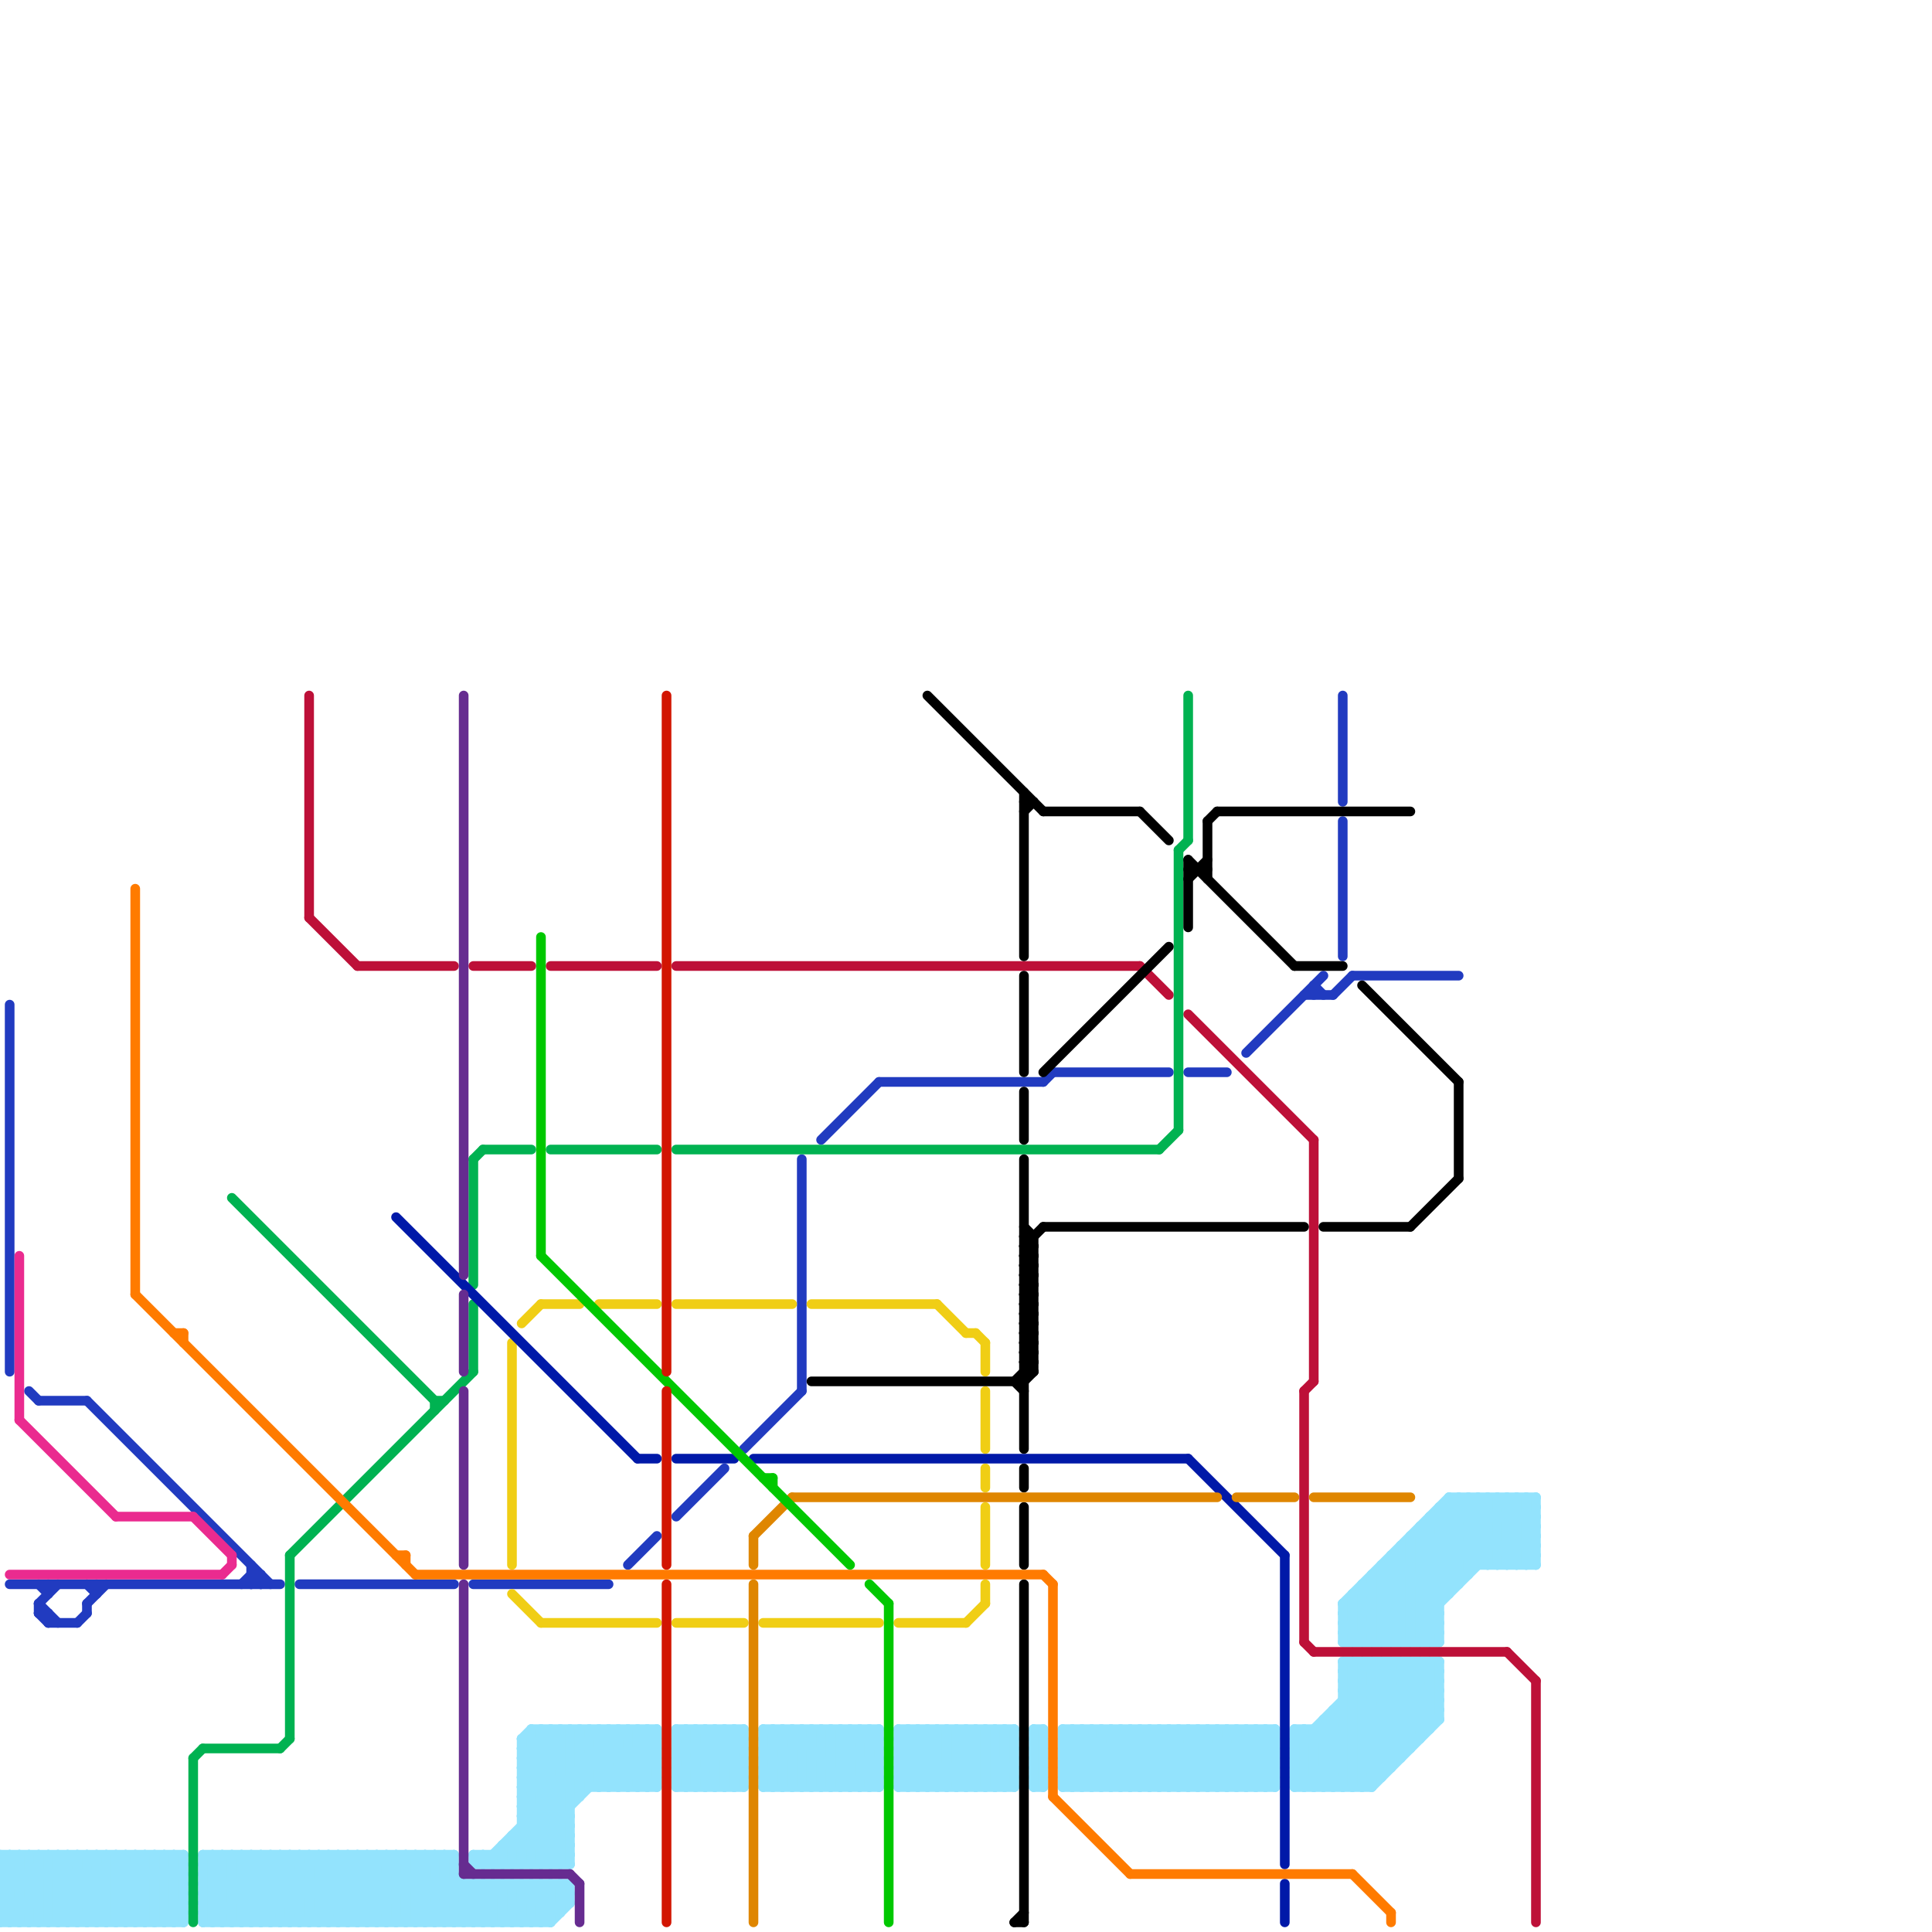 
<svg version="1.1" xmlns="http://www.w3.org/2000/svg" viewBox="0 0 200 200">
<style>line { stroke-width: 1; fill: none; stroke-linecap: round; stroke-linejoin: round; } .c0 { stroke: #93e3fd } .c1 { stroke: #213bc0 } .c2 { stroke: #ea2b8f } .c3 { stroke: #bd1038 } .c4 { stroke: #00b251 } .c5 { stroke: #f0ce15 } .c6 { stroke: #000000 } .c7 { stroke: #0019a8 } .c8 { stroke: #df8600 } .c9 { stroke: #ff7b00 } .c10 { stroke: #662c90 } .c11 { stroke: #00c800 } .c12 { stroke: #d21502 }</style><line class="c0" x1="83" y1="179" x2="89" y2="185"/><line class="c0" x1="79" y1="180" x2="80" y2="179"/><line class="c0" x1="134" y1="185" x2="142" y2="185"/><line class="c0" x1="110" y1="181" x2="112" y2="179"/><line class="c0" x1="76" y1="179" x2="77" y2="180"/><line class="c0" x1="22" y1="192" x2="29" y2="199"/><line class="c0" x1="26" y1="192" x2="26" y2="199"/><line class="c0" x1="9" y1="192" x2="9" y2="199"/><line class="c0" x1="85" y1="179" x2="91" y2="185"/><line class="c0" x1="89" y1="179" x2="91" y2="181"/><line class="c0" x1="120" y1="179" x2="120" y2="185"/><line class="c0" x1="84" y1="179" x2="90" y2="185"/><line class="c0" x1="17" y1="192" x2="17" y2="199"/><line class="c0" x1="7" y1="192" x2="14" y2="199"/><line class="c0" x1="148" y1="170" x2="149" y2="169"/><line class="c0" x1="27" y1="192" x2="27" y2="199"/><line class="c0" x1="153" y1="155" x2="153" y2="162"/><line class="c0" x1="54" y1="180" x2="60" y2="186"/><line class="c0" x1="80" y1="179" x2="86" y2="185"/><line class="c0" x1="51" y1="195" x2="55" y2="199"/><line class="c0" x1="54" y1="185" x2="59" y2="190"/><line class="c0" x1="142" y1="170" x2="157" y2="155"/><line class="c0" x1="54" y1="187" x2="59" y2="192"/><line class="c0" x1="25" y1="192" x2="25" y2="199"/><line class="c0" x1="54" y1="181" x2="68" y2="181"/><line class="c0" x1="107" y1="184" x2="108" y2="184"/><line class="c0" x1="54" y1="183" x2="68" y2="183"/><line class="c0" x1="144" y1="170" x2="159" y2="155"/><line class="c0" x1="139" y1="173" x2="149" y2="173"/><line class="c0" x1="140" y1="185" x2="149" y2="176"/><line class="c0" x1="110" y1="183" x2="112" y2="185"/><line class="c0" x1="37" y1="192" x2="37" y2="199"/><line class="c0" x1="49" y1="192" x2="50" y2="193"/><line class="c0" x1="145" y1="172" x2="149" y2="176"/><line class="c0" x1="110" y1="184" x2="111" y2="185"/><line class="c0" x1="110" y1="179" x2="110" y2="185"/><line class="c0" x1="150" y1="155" x2="159" y2="155"/><line class="c0" x1="141" y1="185" x2="149" y2="177"/><line class="c0" x1="14" y1="192" x2="14" y2="199"/><line class="c0" x1="107" y1="181" x2="108" y2="182"/><line class="c0" x1="38" y1="192" x2="38" y2="199"/><line class="c0" x1="1" y1="192" x2="1" y2="199"/><line class="c0" x1="107" y1="183" x2="108" y2="184"/><line class="c0" x1="144" y1="162" x2="149" y2="167"/><line class="c0" x1="51" y1="199" x2="55" y2="195"/><line class="c0" x1="142" y1="164" x2="148" y2="170"/><line class="c0" x1="79" y1="180" x2="84" y2="185"/><line class="c0" x1="54" y1="187" x2="59" y2="187"/><line class="c0" x1="13" y1="192" x2="19" y2="198"/><line class="c0" x1="79" y1="183" x2="81" y2="185"/><line class="c0" x1="134" y1="181" x2="138" y2="185"/><line class="c0" x1="54" y1="187" x2="62" y2="179"/><line class="c0" x1="70" y1="184" x2="71" y2="185"/><line class="c0" x1="67" y1="179" x2="68" y2="180"/><line class="c0" x1="84" y1="185" x2="90" y2="179"/><line class="c0" x1="0" y1="196" x2="4" y2="192"/><line class="c0" x1="145" y1="172" x2="145" y2="182"/><line class="c0" x1="134" y1="184" x2="135" y2="185"/><line class="c0" x1="28" y1="192" x2="35" y2="199"/><line class="c0" x1="147" y1="158" x2="159" y2="158"/><line class="c0" x1="134" y1="179" x2="134" y2="185"/><line class="c0" x1="80" y1="185" x2="86" y2="179"/><line class="c0" x1="121" y1="179" x2="121" y2="185"/><line class="c0" x1="49" y1="195" x2="49" y2="199"/><line class="c0" x1="0" y1="197" x2="2" y2="199"/><line class="c0" x1="57" y1="179" x2="57" y2="193"/><line class="c0" x1="30" y1="192" x2="37" y2="199"/><line class="c0" x1="8" y1="192" x2="15" y2="199"/><line class="c0" x1="139" y1="167" x2="142" y2="170"/><line class="c0" x1="123" y1="179" x2="123" y2="185"/><line class="c0" x1="54" y1="181" x2="56" y2="179"/><line class="c0" x1="137" y1="185" x2="149" y2="173"/><line class="c0" x1="33" y1="192" x2="33" y2="199"/><line class="c0" x1="70" y1="183" x2="74" y2="179"/><line class="c0" x1="23" y1="192" x2="30" y2="199"/><line class="c0" x1="73" y1="179" x2="73" y2="185"/><line class="c0" x1="154" y1="155" x2="154" y2="162"/><line class="c0" x1="81" y1="185" x2="87" y2="179"/><line class="c0" x1="10" y1="192" x2="17" y2="199"/><line class="c0" x1="156" y1="155" x2="156" y2="162"/><line class="c0" x1="55" y1="195" x2="55" y2="199"/><line class="c0" x1="147" y1="158" x2="147" y2="170"/><line class="c0" x1="50" y1="192" x2="50" y2="193"/><line class="c0" x1="134" y1="184" x2="143" y2="184"/><line class="c0" x1="17" y1="192" x2="19" y2="194"/><line class="c0" x1="154" y1="155" x2="159" y2="160"/><line class="c0" x1="89" y1="185" x2="91" y2="183"/><line class="c0" x1="57" y1="193" x2="59" y2="191"/><line class="c0" x1="18" y1="199" x2="19" y2="198"/><line class="c0" x1="70" y1="179" x2="70" y2="185"/><line class="c0" x1="46" y1="192" x2="46" y2="199"/><line class="c0" x1="56" y1="179" x2="62" y2="185"/><line class="c0" x1="21" y1="198" x2="58" y2="198"/><line class="c0" x1="107" y1="181" x2="108" y2="181"/><line class="c0" x1="143" y1="172" x2="143" y2="184"/><line class="c0" x1="107" y1="183" x2="108" y2="183"/><line class="c0" x1="99" y1="185" x2="105" y2="179"/><line class="c0" x1="99" y1="179" x2="105" y2="185"/><line class="c0" x1="54" y1="184" x2="68" y2="184"/><line class="c0" x1="139" y1="174" x2="149" y2="174"/><line class="c0" x1="149" y1="157" x2="154" y2="162"/><line class="c0" x1="4" y1="199" x2="11" y2="192"/><line class="c0" x1="139" y1="166" x2="139" y2="170"/><line class="c0" x1="63" y1="179" x2="68" y2="184"/><line class="c0" x1="142" y1="172" x2="148" y2="178"/><line class="c0" x1="141" y1="164" x2="151" y2="164"/><line class="c0" x1="152" y1="155" x2="152" y2="163"/><line class="c0" x1="129" y1="179" x2="129" y2="185"/><line class="c0" x1="79" y1="184" x2="80" y2="185"/><line class="c0" x1="29" y1="192" x2="36" y2="199"/><line class="c0" x1="79" y1="181" x2="81" y2="179"/><line class="c0" x1="0" y1="199" x2="19" y2="199"/><line class="c0" x1="157" y1="162" x2="159" y2="160"/><line class="c0" x1="131" y1="179" x2="131" y2="185"/><line class="c0" x1="156" y1="162" x2="159" y2="159"/><line class="c0" x1="0" y1="193" x2="19" y2="193"/><line class="c0" x1="58" y1="179" x2="58" y2="193"/><line class="c0" x1="52" y1="193" x2="66" y2="179"/><line class="c0" x1="158" y1="155" x2="159" y2="156"/><line class="c0" x1="31" y1="192" x2="38" y2="199"/><line class="c0" x1="72" y1="185" x2="77" y2="180"/><line class="c0" x1="110" y1="180" x2="132" y2="180"/><line class="c0" x1="124" y1="179" x2="124" y2="185"/><line class="c0" x1="70" y1="183" x2="77" y2="183"/><line class="c0" x1="34" y1="192" x2="34" y2="199"/><line class="c0" x1="138" y1="177" x2="138" y2="185"/><line class="c0" x1="66" y1="179" x2="66" y2="185"/><line class="c0" x1="139" y1="174" x2="146" y2="181"/><line class="c0" x1="126" y1="179" x2="126" y2="185"/><line class="c0" x1="32" y1="192" x2="39" y2="199"/><line class="c0" x1="36" y1="192" x2="36" y2="199"/><line class="c0" x1="73" y1="185" x2="77" y2="181"/><line class="c0" x1="144" y1="161" x2="144" y2="170"/><line class="c0" x1="139" y1="167" x2="149" y2="167"/><line class="c0" x1="139" y1="169" x2="149" y2="169"/><line class="c0" x1="0" y1="196" x2="3" y2="199"/><line class="c0" x1="21" y1="196" x2="25" y2="192"/><line class="c0" x1="79" y1="183" x2="91" y2="183"/><line class="c0" x1="134" y1="182" x2="144" y2="172"/><line class="c0" x1="120" y1="179" x2="126" y2="185"/><line class="c0" x1="146" y1="159" x2="159" y2="159"/><line class="c0" x1="113" y1="185" x2="119" y2="179"/><line class="c0" x1="57" y1="179" x2="63" y2="185"/><line class="c0" x1="139" y1="168" x2="152" y2="155"/><line class="c0" x1="42" y1="192" x2="49" y2="199"/><line class="c0" x1="70" y1="180" x2="75" y2="185"/><line class="c0" x1="53" y1="193" x2="67" y2="179"/><line class="c0" x1="79" y1="179" x2="79" y2="185"/><line class="c0" x1="141" y1="165" x2="146" y2="170"/><line class="c0" x1="25" y1="199" x2="32" y2="192"/><line class="c0" x1="121" y1="179" x2="127" y2="185"/><line class="c0" x1="115" y1="185" x2="121" y2="179"/><line class="c0" x1="12" y1="199" x2="19" y2="192"/><line class="c0" x1="44" y1="192" x2="51" y2="199"/><line class="c0" x1="94" y1="179" x2="94" y2="185"/><line class="c0" x1="134" y1="180" x2="139" y2="185"/><line class="c0" x1="110" y1="183" x2="114" y2="179"/><line class="c0" x1="81" y1="179" x2="81" y2="185"/><line class="c0" x1="6" y1="192" x2="13" y2="199"/><line class="c0" x1="50" y1="195" x2="54" y2="199"/><line class="c0" x1="110" y1="179" x2="116" y2="185"/><line class="c0" x1="100" y1="179" x2="105" y2="184"/><line class="c0" x1="134" y1="183" x2="136" y2="185"/><line class="c0" x1="134" y1="183" x2="145" y2="172"/><line class="c0" x1="79" y1="182" x2="91" y2="182"/><line class="c0" x1="7" y1="199" x2="14" y2="192"/><line class="c0" x1="45" y1="199" x2="49" y2="195"/><line class="c0" x1="48" y1="195" x2="48" y2="199"/><line class="c0" x1="110" y1="182" x2="113" y2="185"/><line class="c0" x1="87" y1="179" x2="91" y2="183"/><line class="c0" x1="135" y1="179" x2="141" y2="185"/><line class="c0" x1="47" y1="199" x2="51" y2="195"/><line class="c0" x1="146" y1="172" x2="146" y2="181"/><line class="c0" x1="63" y1="179" x2="63" y2="185"/><line class="c0" x1="79" y1="185" x2="91" y2="185"/><line class="c0" x1="79" y1="183" x2="83" y2="179"/><line class="c0" x1="11" y1="192" x2="11" y2="199"/><line class="c0" x1="70" y1="179" x2="76" y2="185"/><line class="c0" x1="93" y1="180" x2="105" y2="180"/><line class="c0" x1="74" y1="179" x2="74" y2="185"/><line class="c0" x1="130" y1="179" x2="130" y2="185"/><line class="c0" x1="93" y1="182" x2="105" y2="182"/><line class="c0" x1="68" y1="179" x2="68" y2="185"/><line class="c0" x1="142" y1="163" x2="149" y2="170"/><line class="c0" x1="70" y1="181" x2="72" y2="179"/><line class="c0" x1="149" y1="156" x2="159" y2="156"/><line class="c0" x1="134" y1="179" x2="140" y2="185"/><line class="c0" x1="70" y1="182" x2="73" y2="185"/><line class="c0" x1="93" y1="180" x2="94" y2="179"/><line class="c0" x1="87" y1="185" x2="91" y2="181"/><line class="c0" x1="21" y1="194" x2="23" y2="192"/><line class="c0" x1="38" y1="192" x2="45" y2="199"/><line class="c0" x1="0" y1="192" x2="19" y2="192"/><line class="c0" x1="0" y1="199" x2="7" y2="192"/><line class="c0" x1="107" y1="180" x2="108" y2="181"/><line class="c0" x1="70" y1="183" x2="72" y2="185"/><line class="c0" x1="131" y1="185" x2="132" y2="184"/><line class="c0" x1="57" y1="199" x2="59" y2="197"/><line class="c0" x1="110" y1="179" x2="132" y2="179"/><line class="c0" x1="55" y1="195" x2="58" y2="198"/><line class="c0" x1="70" y1="182" x2="77" y2="182"/><line class="c0" x1="39" y1="192" x2="39" y2="199"/><line class="c0" x1="65" y1="185" x2="68" y2="182"/><line class="c0" x1="2" y1="199" x2="9" y2="192"/><line class="c0" x1="104" y1="179" x2="105" y2="180"/><line class="c0" x1="121" y1="185" x2="127" y2="179"/><line class="c0" x1="54" y1="190" x2="57" y2="193"/><line class="c0" x1="100" y1="179" x2="100" y2="185"/><line class="c0" x1="79" y1="184" x2="91" y2="184"/><line class="c0" x1="129" y1="185" x2="132" y2="182"/><line class="c0" x1="58" y1="179" x2="64" y2="185"/><line class="c0" x1="93" y1="179" x2="105" y2="179"/><line class="c0" x1="123" y1="185" x2="129" y2="179"/><line class="c0" x1="123" y1="179" x2="129" y2="185"/><line class="c0" x1="93" y1="181" x2="105" y2="181"/><line class="c0" x1="148" y1="158" x2="152" y2="162"/><line class="c0" x1="70" y1="185" x2="77" y2="185"/><line class="c0" x1="0" y1="193" x2="6" y2="199"/><line class="c0" x1="148" y1="157" x2="148" y2="170"/><line class="c0" x1="14" y1="192" x2="19" y2="197"/><line class="c0" x1="60" y1="179" x2="66" y2="185"/><line class="c0" x1="74" y1="179" x2="77" y2="182"/><line class="c0" x1="45" y1="192" x2="52" y2="199"/><line class="c0" x1="95" y1="179" x2="95" y2="185"/><line class="c0" x1="146" y1="160" x2="150" y2="164"/><line class="c0" x1="52" y1="195" x2="56" y2="199"/><line class="c0" x1="49" y1="193" x2="59" y2="193"/><line class="c0" x1="28" y1="199" x2="35" y2="192"/><line class="c0" x1="139" y1="166" x2="150" y2="155"/><line class="c0" x1="124" y1="179" x2="130" y2="185"/><line class="c0" x1="145" y1="160" x2="145" y2="170"/><line class="c0" x1="118" y1="185" x2="124" y2="179"/><line class="c0" x1="0" y1="198" x2="19" y2="198"/><line class="c0" x1="122" y1="179" x2="122" y2="185"/><line class="c0" x1="97" y1="179" x2="97" y2="185"/><line class="c0" x1="88" y1="179" x2="91" y2="182"/><line class="c0" x1="139" y1="174" x2="141" y2="172"/><line class="c0" x1="147" y1="159" x2="151" y2="163"/><line class="c0" x1="30" y1="199" x2="37" y2="192"/><line class="c0" x1="126" y1="179" x2="132" y2="185"/><line class="c0" x1="137" y1="178" x2="137" y2="185"/><line class="c0" x1="53" y1="195" x2="57" y2="199"/><line class="c0" x1="107" y1="182" x2="108" y2="182"/><line class="c0" x1="70" y1="185" x2="76" y2="179"/><line class="c0" x1="70" y1="184" x2="77" y2="184"/><line class="c0" x1="93" y1="184" x2="98" y2="179"/><line class="c0" x1="55" y1="179" x2="68" y2="179"/><line class="c0" x1="113" y1="179" x2="113" y2="185"/><line class="c0" x1="54" y1="180" x2="54" y2="193"/><line class="c0" x1="88" y1="179" x2="88" y2="185"/><line class="c0" x1="71" y1="185" x2="77" y2="179"/><line class="c0" x1="96" y1="185" x2="102" y2="179"/><line class="c0" x1="71" y1="179" x2="77" y2="185"/><line class="c0" x1="51" y1="192" x2="51" y2="193"/><line class="c0" x1="4" y1="192" x2="4" y2="199"/><line class="c0" x1="0" y1="192" x2="7" y2="199"/><line class="c0" x1="54" y1="181" x2="59" y2="186"/><line class="c0" x1="54" y1="183" x2="59" y2="188"/><line class="c0" x1="153" y1="155" x2="159" y2="161"/><line class="c0" x1="115" y1="179" x2="115" y2="185"/><line class="c0" x1="117" y1="179" x2="123" y2="185"/><line class="c0" x1="55" y1="179" x2="61" y2="185"/><line class="c0" x1="90" y1="179" x2="90" y2="185"/><line class="c0" x1="98" y1="185" x2="104" y2="179"/><line class="c0" x1="2" y1="192" x2="9" y2="199"/><line class="c0" x1="77" y1="179" x2="77" y2="185"/><line class="c0" x1="21" y1="193" x2="22" y2="192"/><line class="c0" x1="108" y1="179" x2="108" y2="185"/><line class="c0" x1="0" y1="195" x2="4" y2="199"/><line class="c0" x1="55" y1="180" x2="60" y2="185"/><line class="c0" x1="119" y1="179" x2="125" y2="185"/><line class="c0" x1="143" y1="162" x2="159" y2="162"/><line class="c0" x1="0" y1="198" x2="1" y2="199"/><line class="c0" x1="41" y1="192" x2="48" y2="199"/><line class="c0" x1="3" y1="199" x2="10" y2="192"/><line class="c0" x1="66" y1="185" x2="68" y2="183"/><line class="c0" x1="56" y1="179" x2="56" y2="193"/><line class="c0" x1="139" y1="170" x2="154" y2="155"/><line class="c0" x1="130" y1="185" x2="132" y2="183"/><line class="c0" x1="141" y1="164" x2="141" y2="170"/><line class="c0" x1="5" y1="199" x2="12" y2="192"/><line class="c0" x1="43" y1="199" x2="47" y2="195"/><line class="c0" x1="34" y1="199" x2="41" y2="192"/><line class="c0" x1="107" y1="179" x2="108" y2="180"/><line class="c0" x1="103" y1="179" x2="103" y2="185"/><line class="c0" x1="54" y1="188" x2="63" y2="179"/><line class="c0" x1="65" y1="179" x2="68" y2="182"/><line class="c0" x1="93" y1="182" x2="96" y2="185"/><line class="c0" x1="36" y1="199" x2="43" y2="192"/><line class="c0" x1="150" y1="156" x2="156" y2="162"/><line class="c0" x1="155" y1="162" x2="159" y2="158"/><line class="c0" x1="154" y1="162" x2="159" y2="157"/><line class="c0" x1="49" y1="193" x2="50" y2="192"/><line class="c0" x1="79" y1="181" x2="91" y2="181"/><line class="c0" x1="139" y1="176" x2="149" y2="176"/><line class="c0" x1="29" y1="199" x2="36" y2="192"/><line class="c0" x1="75" y1="179" x2="77" y2="181"/><line class="c0" x1="139" y1="173" x2="146" y2="180"/><line class="c0" x1="100" y1="185" x2="105" y2="180"/><line class="c0" x1="134" y1="185" x2="147" y2="172"/><line class="c0" x1="0" y1="194" x2="5" y2="199"/><line class="c0" x1="31" y1="199" x2="38" y2="192"/><line class="c0" x1="107" y1="182" x2="108" y2="181"/><line class="c0" x1="107" y1="184" x2="108" y2="183"/><line class="c0" x1="134" y1="179" x2="148" y2="179"/><line class="c0" x1="54" y1="199" x2="58" y2="195"/><line class="c0" x1="57" y1="195" x2="57" y2="199"/><line class="c0" x1="21" y1="197" x2="26" y2="192"/><line class="c0" x1="79" y1="185" x2="85" y2="179"/><line class="c0" x1="79" y1="179" x2="85" y2="185"/><line class="c0" x1="127" y1="185" x2="132" y2="180"/><line class="c0" x1="56" y1="193" x2="59" y2="190"/><line class="c0" x1="18" y1="192" x2="19" y2="193"/><line class="c0" x1="22" y1="192" x2="22" y2="199"/><line class="c0" x1="138" y1="178" x2="143" y2="183"/><line class="c0" x1="81" y1="179" x2="87" y2="185"/><line class="c0" x1="142" y1="185" x2="149" y2="178"/><line class="c0" x1="79" y1="182" x2="82" y2="185"/><line class="c0" x1="93" y1="181" x2="97" y2="185"/><line class="c0" x1="116" y1="179" x2="116" y2="185"/><line class="c0" x1="91" y1="179" x2="91" y2="185"/><line class="c0" x1="54" y1="193" x2="59" y2="188"/><line class="c0" x1="13" y1="192" x2="13" y2="199"/><line class="c0" x1="3" y1="192" x2="10" y2="199"/><line class="c0" x1="7" y1="192" x2="7" y2="199"/><line class="c0" x1="21" y1="193" x2="47" y2="193"/><line class="c0" x1="118" y1="179" x2="118" y2="185"/><line class="c0" x1="58" y1="193" x2="59" y2="192"/><line class="c0" x1="93" y1="184" x2="94" y2="185"/><line class="c0" x1="43" y1="192" x2="50" y2="199"/><line class="c0" x1="139" y1="172" x2="147" y2="180"/><line class="c0" x1="93" y1="179" x2="93" y2="185"/><line class="c0" x1="15" y1="192" x2="15" y2="199"/><line class="c0" x1="5" y1="192" x2="12" y2="199"/><line class="c0" x1="139" y1="172" x2="139" y2="185"/><line class="c0" x1="54" y1="182" x2="59" y2="187"/><line class="c0" x1="122" y1="179" x2="128" y2="185"/><line class="c0" x1="54" y1="184" x2="59" y2="189"/><line class="c0" x1="8" y1="192" x2="8" y2="199"/><line class="c0" x1="139" y1="177" x2="144" y2="182"/><line class="c0" x1="140" y1="170" x2="155" y2="155"/><line class="c0" x1="54" y1="180" x2="68" y2="180"/><line class="c0" x1="74" y1="185" x2="77" y2="182"/><line class="c0" x1="0" y1="195" x2="3" y2="192"/><line class="c0" x1="52" y1="192" x2="53" y2="193"/><line class="c0" x1="146" y1="172" x2="149" y2="175"/><line class="c0" x1="10" y1="192" x2="10" y2="199"/><line class="c0" x1="139" y1="168" x2="149" y2="168"/><line class="c0" x1="49" y1="192" x2="59" y2="192"/><line class="c0" x1="139" y1="170" x2="149" y2="170"/><line class="c0" x1="21" y1="192" x2="28" y2="199"/><line class="c0" x1="96" y1="179" x2="96" y2="185"/><line class="c0" x1="144" y1="172" x2="149" y2="177"/><line class="c0" x1="142" y1="172" x2="142" y2="185"/><line class="c0" x1="147" y1="158" x2="152" y2="163"/><line class="c0" x1="79" y1="181" x2="83" y2="185"/><line class="c0" x1="35" y1="192" x2="35" y2="199"/><line class="c0" x1="111" y1="179" x2="111" y2="185"/><line class="c0" x1="75" y1="185" x2="77" y2="183"/><line class="c0" x1="94" y1="179" x2="100" y2="185"/><line class="c0" x1="21" y1="195" x2="25" y2="199"/><line class="c0" x1="39" y1="199" x2="46" y2="192"/><line class="c0" x1="143" y1="163" x2="149" y2="169"/><line class="c0" x1="53" y1="190" x2="59" y2="190"/><line class="c0" x1="55" y1="193" x2="59" y2="189"/><line class="c0" x1="21" y1="198" x2="22" y2="199"/><line class="c0" x1="13" y1="199" x2="19" y2="193"/><line class="c0" x1="53" y1="190" x2="56" y2="193"/><line class="c0" x1="3" y1="192" x2="3" y2="199"/><line class="c0" x1="137" y1="179" x2="142" y2="184"/><line class="c0" x1="149" y1="156" x2="149" y2="170"/><line class="c0" x1="93" y1="182" x2="96" y2="179"/><line class="c0" x1="50" y1="192" x2="51" y2="193"/><line class="c0" x1="110" y1="185" x2="116" y2="179"/><line class="c0" x1="148" y1="172" x2="149" y2="173"/><line class="c0" x1="107" y1="181" x2="108" y2="180"/><line class="c0" x1="107" y1="183" x2="108" y2="182"/><line class="c0" x1="24" y1="192" x2="31" y2="199"/><line class="c0" x1="28" y1="192" x2="28" y2="199"/><line class="c0" x1="141" y1="164" x2="147" y2="170"/><line class="c0" x1="117" y1="179" x2="117" y2="185"/><line class="c0" x1="134" y1="182" x2="145" y2="182"/><line class="c0" x1="49" y1="195" x2="53" y2="199"/><line class="c0" x1="145" y1="160" x2="150" y2="165"/><line class="c0" x1="124" y1="185" x2="130" y2="179"/><line class="c0" x1="26" y1="192" x2="33" y2="199"/><line class="c0" x1="30" y1="192" x2="30" y2="199"/><line class="c0" x1="132" y1="179" x2="132" y2="185"/><line class="c0" x1="54" y1="186" x2="61" y2="179"/><line class="c0" x1="9" y1="192" x2="16" y2="199"/><line class="c0" x1="119" y1="179" x2="119" y2="185"/><line class="c0" x1="15" y1="192" x2="19" y2="196"/><line class="c0" x1="29" y1="192" x2="29" y2="199"/><line class="c0" x1="23" y1="192" x2="23" y2="199"/><line class="c0" x1="126" y1="185" x2="132" y2="179"/><line class="c0" x1="11" y1="192" x2="18" y2="199"/><line class="c0" x1="27" y1="199" x2="34" y2="192"/><line class="c0" x1="31" y1="192" x2="31" y2="199"/><line class="c0" x1="51" y1="195" x2="51" y2="199"/><line class="c0" x1="113" y1="179" x2="119" y2="185"/><line class="c0" x1="141" y1="170" x2="156" y2="155"/><line class="c0" x1="21" y1="194" x2="47" y2="194"/><line class="c0" x1="134" y1="181" x2="143" y2="172"/><line class="c0" x1="42" y1="199" x2="47" y2="194"/><line class="c0" x1="94" y1="185" x2="100" y2="179"/><line class="c0" x1="131" y1="179" x2="132" y2="180"/><line class="c0" x1="102" y1="185" x2="105" y2="182"/><line class="c0" x1="140" y1="166" x2="144" y2="170"/><line class="c0" x1="115" y1="179" x2="121" y2="185"/><line class="c0" x1="143" y1="170" x2="158" y2="155"/><line class="c0" x1="144" y1="172" x2="144" y2="183"/><line class="c0" x1="37" y1="192" x2="44" y2="199"/><line class="c0" x1="112" y1="179" x2="112" y2="185"/><line class="c0" x1="87" y1="179" x2="87" y2="185"/><line class="c0" x1="95" y1="185" x2="101" y2="179"/><line class="c0" x1="147" y1="172" x2="147" y2="180"/><line class="c0" x1="95" y1="179" x2="101" y2="185"/><line class="c0" x1="21" y1="197" x2="59" y2="197"/><line class="c0" x1="67" y1="185" x2="68" y2="184"/><line class="c0" x1="114" y1="179" x2="114" y2="185"/><line class="c0" x1="53" y1="199" x2="57" y2="195"/><line class="c0" x1="97" y1="185" x2="103" y2="179"/><line class="c0" x1="97" y1="179" x2="103" y2="185"/><line class="c0" x1="52" y1="191" x2="54" y2="193"/><line class="c0" x1="21" y1="196" x2="24" y2="199"/><line class="c0" x1="42" y1="192" x2="42" y2="199"/><line class="c0" x1="146" y1="170" x2="149" y2="167"/><line class="c0" x1="1" y1="192" x2="8" y2="199"/><line class="c0" x1="55" y1="199" x2="59" y2="195"/><line class="c0" x1="41" y1="199" x2="47" y2="193"/><line class="c0" x1="114" y1="185" x2="120" y2="179"/><line class="c0" x1="40" y1="199" x2="47" y2="192"/><line class="c0" x1="21" y1="195" x2="24" y2="192"/><line class="c0" x1="93" y1="180" x2="98" y2="185"/><line class="c0" x1="143" y1="162" x2="149" y2="168"/><line class="c0" x1="157" y1="155" x2="159" y2="157"/><line class="c0" x1="110" y1="184" x2="115" y2="179"/><line class="c0" x1="19" y1="192" x2="19" y2="199"/><line class="c0" x1="53" y1="191" x2="55" y2="193"/><line class="c0" x1="6" y1="192" x2="6" y2="199"/><line class="c0" x1="54" y1="186" x2="60" y2="186"/><line class="c0" x1="55" y1="179" x2="55" y2="193"/><line class="c0" x1="54" y1="182" x2="57" y2="179"/><line class="c0" x1="82" y1="185" x2="88" y2="179"/><line class="c0" x1="102" y1="179" x2="105" y2="182"/><line class="c0" x1="140" y1="172" x2="147" y2="179"/><line class="c0" x1="67" y1="179" x2="67" y2="185"/><line class="c0" x1="145" y1="170" x2="159" y2="156"/><line class="c0" x1="0" y1="196" x2="19" y2="196"/><line class="c0" x1="61" y1="179" x2="61" y2="185"/><line class="c0" x1="139" y1="175" x2="142" y2="172"/><line class="c0" x1="27" y1="192" x2="34" y2="199"/><line class="c0" x1="110" y1="181" x2="114" y2="185"/><line class="c0" x1="96" y1="179" x2="102" y2="185"/><line class="c0" x1="16" y1="199" x2="19" y2="196"/><line class="c0" x1="140" y1="165" x2="150" y2="165"/><line class="c0" x1="125" y1="179" x2="125" y2="185"/><line class="c0" x1="76" y1="185" x2="77" y2="184"/><line class="c0" x1="25" y1="192" x2="32" y2="199"/><line class="c0" x1="75" y1="179" x2="75" y2="185"/><line class="c0" x1="83" y1="185" x2="89" y2="179"/><line class="c0" x1="12" y1="192" x2="19" y2="199"/><line class="c0" x1="62" y1="179" x2="62" y2="185"/><line class="c0" x1="119" y1="185" x2="125" y2="179"/><line class="c0" x1="16" y1="192" x2="19" y2="195"/><line class="c0" x1="127" y1="179" x2="127" y2="185"/><line class="c0" x1="32" y1="192" x2="32" y2="199"/><line class="c0" x1="158" y1="155" x2="158" y2="162"/><line class="c0" x1="85" y1="185" x2="91" y2="179"/><line class="c0" x1="64" y1="179" x2="64" y2="185"/><line class="c0" x1="142" y1="163" x2="142" y2="170"/><line class="c0" x1="141" y1="172" x2="141" y2="185"/><line class="c0" x1="64" y1="179" x2="68" y2="183"/><line class="c0" x1="0" y1="193" x2="1" y2="192"/><line class="c0" x1="139" y1="166" x2="143" y2="170"/><line class="c0" x1="46" y1="192" x2="47" y2="193"/><line class="c0" x1="116" y1="185" x2="122" y2="179"/><line class="c0" x1="116" y1="179" x2="122" y2="185"/><line class="c0" x1="128" y1="179" x2="132" y2="183"/><line class="c0" x1="54" y1="189" x2="58" y2="193"/><line class="c0" x1="86" y1="185" x2="91" y2="180"/><line class="c0" x1="89" y1="179" x2="89" y2="185"/><line class="c0" x1="159" y1="155" x2="159" y2="162"/><line class="c0" x1="134" y1="181" x2="146" y2="181"/><line class="c0" x1="76" y1="179" x2="76" y2="185"/><line class="c0" x1="15" y1="199" x2="19" y2="195"/><line class="c0" x1="147" y1="170" x2="149" y2="168"/><line class="c0" x1="14" y1="199" x2="19" y2="194"/><line class="c0" x1="118" y1="179" x2="124" y2="185"/><line class="c0" x1="72" y1="179" x2="77" y2="184"/><line class="c0" x1="57" y1="195" x2="59" y2="197"/><line class="c0" x1="21" y1="199" x2="28" y2="192"/><line class="c0" x1="134" y1="183" x2="144" y2="183"/><line class="c0" x1="151" y1="155" x2="151" y2="164"/><line class="c0" x1="111" y1="185" x2="117" y2="179"/><line class="c0" x1="8" y1="199" x2="15" y2="192"/><line class="c0" x1="40" y1="192" x2="47" y2="199"/><line class="c0" x1="44" y1="192" x2="44" y2="199"/><line class="c0" x1="54" y1="185" x2="68" y2="185"/><line class="c0" x1="148" y1="172" x2="148" y2="179"/><line class="c0" x1="49" y1="192" x2="49" y2="193"/><line class="c0" x1="107" y1="180" x2="108" y2="180"/><line class="c0" x1="137" y1="178" x2="143" y2="184"/><line class="c0" x1="122" y1="185" x2="128" y2="179"/><line class="c0" x1="23" y1="199" x2="30" y2="192"/><line class="c0" x1="139" y1="175" x2="149" y2="175"/><line class="c0" x1="110" y1="182" x2="113" y2="179"/><line class="c0" x1="10" y1="199" x2="17" y2="192"/><line class="c0" x1="70" y1="180" x2="77" y2="180"/><line class="c0" x1="64" y1="185" x2="68" y2="181"/><line class="c0" x1="45" y1="192" x2="45" y2="199"/><line class="c0" x1="144" y1="161" x2="159" y2="161"/><line class="c0" x1="149" y1="156" x2="155" y2="162"/><line class="c0" x1="128" y1="185" x2="132" y2="181"/><line class="c0" x1="93" y1="183" x2="97" y2="179"/><line class="c0" x1="60" y1="179" x2="60" y2="186"/><line class="c0" x1="134" y1="182" x2="137" y2="185"/><line class="c0" x1="151" y1="155" x2="158" y2="162"/><line class="c0" x1="47" y1="192" x2="47" y2="199"/><line class="c0" x1="21" y1="193" x2="27" y2="199"/><line class="c0" x1="143" y1="172" x2="149" y2="178"/><line class="c0" x1="141" y1="172" x2="148" y2="179"/><line class="c0" x1="98" y1="179" x2="104" y2="185"/><line class="c0" x1="54" y1="189" x2="59" y2="189"/><line class="c0" x1="21" y1="196" x2="59" y2="196"/><line class="c0" x1="79" y1="180" x2="91" y2="180"/><line class="c0" x1="70" y1="182" x2="73" y2="179"/><line class="c0" x1="33" y1="192" x2="40" y2="199"/><line class="c0" x1="134" y1="184" x2="146" y2="172"/><line class="c0" x1="54" y1="195" x2="54" y2="199"/><line class="c0" x1="135" y1="179" x2="135" y2="185"/><line class="c0" x1="35" y1="192" x2="42" y2="199"/><line class="c0" x1="150" y1="155" x2="150" y2="165"/><line class="c0" x1="85" y1="179" x2="85" y2="185"/><line class="c0" x1="93" y1="185" x2="99" y2="179"/><line class="c0" x1="93" y1="179" x2="99" y2="185"/><line class="c0" x1="103" y1="179" x2="105" y2="181"/><line class="c0" x1="72" y1="179" x2="72" y2="185"/><line class="c0" x1="128" y1="179" x2="128" y2="185"/><line class="c0" x1="53" y1="190" x2="53" y2="193"/><line class="c0" x1="56" y1="195" x2="56" y2="199"/><line class="c0" x1="34" y1="192" x2="41" y2="199"/><line class="c0" x1="140" y1="165" x2="145" y2="170"/><line class="c0" x1="65" y1="179" x2="65" y2="185"/><line class="c0" x1="11" y1="199" x2="18" y2="192"/><line class="c0" x1="40" y1="192" x2="40" y2="199"/><line class="c0" x1="54" y1="182" x2="68" y2="182"/><line class="c0" x1="80" y1="179" x2="80" y2="185"/><line class="c0" x1="139" y1="169" x2="153" y2="155"/><line class="c0" x1="117" y1="185" x2="123" y2="179"/><line class="c0" x1="58" y1="195" x2="59" y2="196"/><line class="c0" x1="139" y1="172" x2="149" y2="172"/><line class="c0" x1="79" y1="179" x2="91" y2="179"/><line class="c0" x1="51" y1="193" x2="65" y2="179"/><line class="c0" x1="86" y1="179" x2="91" y2="184"/><line class="c0" x1="82" y1="179" x2="82" y2="185"/><line class="c0" x1="0" y1="198" x2="6" y2="192"/><line class="c0" x1="59" y1="179" x2="65" y2="185"/><line class="c0" x1="145" y1="161" x2="149" y2="165"/><line class="c0" x1="98" y1="179" x2="98" y2="185"/><line class="c0" x1="111" y1="179" x2="117" y2="185"/><line class="c0" x1="107" y1="180" x2="108" y2="179"/><line class="c0" x1="51" y1="192" x2="52" y2="193"/><line class="c0" x1="147" y1="172" x2="149" y2="174"/><line class="c0" x1="61" y1="179" x2="67" y2="185"/><line class="c0" x1="73" y1="179" x2="77" y2="183"/><line class="c0" x1="59" y1="195" x2="59" y2="197"/><line class="c0" x1="148" y1="157" x2="153" y2="162"/><line class="c0" x1="83" y1="179" x2="83" y2="185"/><line class="c0" x1="24" y1="199" x2="31" y2="192"/><line class="c0" x1="0" y1="197" x2="5" y2="192"/><line class="c0" x1="138" y1="185" x2="149" y2="174"/><line class="c0" x1="112" y1="179" x2="118" y2="185"/><line class="c0" x1="26" y1="199" x2="33" y2="192"/><line class="c0" x1="9" y1="199" x2="16" y2="192"/><line class="c0" x1="138" y1="177" x2="149" y2="177"/><line class="c0" x1="50" y1="195" x2="50" y2="199"/><line class="c0" x1="107" y1="179" x2="108" y2="179"/><line class="c0" x1="79" y1="184" x2="84" y2="179"/><line class="c0" x1="152" y1="155" x2="159" y2="162"/><line class="c0" x1="49" y1="199" x2="53" y2="195"/><line class="c0" x1="70" y1="179" x2="77" y2="179"/><line class="c0" x1="54" y1="180" x2="55" y2="179"/><line class="c0" x1="139" y1="175" x2="145" y2="181"/><line class="c0" x1="155" y1="155" x2="155" y2="162"/><line class="c0" x1="139" y1="173" x2="140" y2="172"/><line class="c0" x1="90" y1="185" x2="91" y2="184"/><line class="c0" x1="114" y1="179" x2="120" y2="185"/><line class="c0" x1="138" y1="177" x2="144" y2="183"/><line class="c0" x1="101" y1="179" x2="105" y2="183"/><line class="c0" x1="21" y1="194" x2="26" y2="199"/><line class="c0" x1="0" y1="192" x2="0" y2="199"/><line class="c0" x1="136" y1="179" x2="136" y2="185"/><line class="c0" x1="50" y1="199" x2="54" y2="195"/><line class="c0" x1="90" y1="179" x2="91" y2="180"/><line class="c0" x1="139" y1="169" x2="140" y2="170"/><line class="c0" x1="44" y1="199" x2="48" y2="195"/><line class="c0" x1="36" y1="192" x2="43" y2="199"/><line class="c0" x1="86" y1="179" x2="86" y2="185"/><line class="c0" x1="2" y1="192" x2="2" y2="199"/><line class="c0" x1="21" y1="197" x2="23" y2="199"/><line class="c0" x1="93" y1="185" x2="105" y2="185"/><line class="c0" x1="129" y1="179" x2="132" y2="182"/><line class="c0" x1="6" y1="199" x2="13" y2="192"/><line class="c0" x1="37" y1="199" x2="44" y2="192"/><line class="c0" x1="139" y1="166" x2="149" y2="166"/><line class="c0" x1="146" y1="159" x2="151" y2="164"/><line class="c0" x1="71" y1="179" x2="71" y2="185"/><line class="c0" x1="41" y1="192" x2="41" y2="199"/><line class="c0" x1="0" y1="195" x2="19" y2="195"/><line class="c0" x1="21" y1="199" x2="57" y2="199"/><line class="c0" x1="107" y1="185" x2="108" y2="185"/><line class="c0" x1="0" y1="197" x2="19" y2="197"/><line class="c0" x1="142" y1="163" x2="152" y2="163"/><line class="c0" x1="52" y1="191" x2="52" y2="193"/><line class="c0" x1="0" y1="194" x2="2" y2="192"/><line class="c0" x1="139" y1="176" x2="145" y2="182"/><line class="c0" x1="139" y1="167" x2="151" y2="155"/><line class="c0" x1="110" y1="182" x2="132" y2="182"/><line class="c0" x1="93" y1="183" x2="95" y2="185"/><line class="c0" x1="150" y1="155" x2="157" y2="162"/><line class="c0" x1="110" y1="184" x2="132" y2="184"/><line class="c0" x1="39" y1="192" x2="46" y2="199"/><line class="c0" x1="43" y1="192" x2="43" y2="199"/><line class="c0" x1="1" y1="199" x2="8" y2="192"/><line class="c0" x1="70" y1="181" x2="74" y2="185"/><line class="c0" x1="54" y1="185" x2="60" y2="179"/><line class="c0" x1="125" y1="185" x2="131" y2="179"/><line class="c0" x1="125" y1="179" x2="131" y2="185"/><line class="c0" x1="127" y1="179" x2="132" y2="184"/><line class="c0" x1="54" y1="195" x2="57" y2="198"/><line class="c0" x1="104" y1="179" x2="104" y2="185"/><line class="c0" x1="112" y1="185" x2="118" y2="179"/><line class="c0" x1="156" y1="155" x2="159" y2="158"/><line class="c0" x1="32" y1="199" x2="39" y2="192"/><line class="c0" x1="62" y1="185" x2="68" y2="179"/><line class="c0" x1="103" y1="185" x2="105" y2="183"/><line class="c0" x1="62" y1="179" x2="68" y2="185"/><line class="c0" x1="84" y1="179" x2="84" y2="185"/><line class="c0" x1="158" y1="162" x2="159" y2="161"/><line class="c0" x1="110" y1="180" x2="111" y2="179"/><line class="c0" x1="52" y1="191" x2="59" y2="191"/><line class="c0" x1="54" y1="184" x2="59" y2="179"/><line class="c0" x1="120" y1="185" x2="126" y2="179"/><line class="c0" x1="139" y1="185" x2="149" y2="175"/><line class="c0" x1="155" y1="155" x2="159" y2="159"/><line class="c0" x1="99" y1="179" x2="99" y2="185"/><line class="c0" x1="52" y1="195" x2="52" y2="199"/><line class="c0" x1="104" y1="185" x2="105" y2="184"/><line class="c0" x1="110" y1="181" x2="132" y2="181"/><line class="c0" x1="135" y1="185" x2="148" y2="172"/><line class="c0" x1="110" y1="180" x2="115" y2="185"/><line class="c0" x1="101" y1="179" x2="101" y2="185"/><line class="c0" x1="93" y1="181" x2="95" y2="179"/><line class="c0" x1="157" y1="155" x2="157" y2="162"/><line class="c0" x1="79" y1="182" x2="82" y2="179"/><line class="c0" x1="53" y1="195" x2="53" y2="199"/><line class="c0" x1="21" y1="198" x2="27" y2="192"/><line class="c0" x1="145" y1="160" x2="159" y2="160"/><line class="c0" x1="136" y1="185" x2="149" y2="172"/><line class="c0" x1="70" y1="180" x2="71" y2="179"/><line class="c0" x1="52" y1="199" x2="56" y2="195"/><line class="c0" x1="82" y1="179" x2="88" y2="185"/><line class="c0" x1="134" y1="180" x2="135" y2="179"/><line class="c0" x1="56" y1="195" x2="58" y2="197"/><line class="c0" x1="16" y1="192" x2="16" y2="199"/><line class="c0" x1="4" y1="192" x2="11" y2="199"/><line class="c0" x1="54" y1="186" x2="59" y2="191"/><line class="c0" x1="54" y1="188" x2="59" y2="193"/><line class="c0" x1="66" y1="179" x2="68" y2="181"/><line class="c0" x1="134" y1="180" x2="147" y2="180"/><line class="c0" x1="24" y1="192" x2="24" y2="199"/><line class="c0" x1="18" y1="192" x2="18" y2="199"/><line class="c0" x1="107" y1="185" x2="108" y2="184"/><line class="c0" x1="5" y1="192" x2="5" y2="199"/><line class="c0" x1="22" y1="199" x2="29" y2="192"/><line class="c0" x1="58" y1="195" x2="58" y2="198"/><line class="c0" x1="146" y1="159" x2="146" y2="170"/><line class="c0" x1="143" y1="162" x2="143" y2="170"/><line class="c0" x1="149" y1="172" x2="149" y2="178"/><line class="c0" x1="101" y1="185" x2="105" y2="181"/><line class="c0" x1="130" y1="179" x2="132" y2="181"/><line class="c0" x1="93" y1="184" x2="105" y2="184"/><line class="c0" x1="140" y1="165" x2="140" y2="170"/><line class="c0" x1="21" y1="195" x2="59" y2="195"/><line class="c0" x1="105" y1="179" x2="105" y2="185"/><line class="c0" x1="0" y1="194" x2="19" y2="194"/><line class="c0" x1="21" y1="192" x2="21" y2="199"/><line class="c0" x1="107" y1="182" x2="108" y2="183"/><line class="c0" x1="38" y1="199" x2="45" y2="192"/><line class="c0" x1="63" y1="185" x2="68" y2="180"/><line class="c0" x1="107" y1="184" x2="108" y2="185"/><line class="c0" x1="144" y1="161" x2="149" y2="166"/><line class="c0" x1="137" y1="178" x2="149" y2="178"/><line class="c0" x1="59" y1="179" x2="59" y2="193"/><line class="c0" x1="107" y1="179" x2="107" y2="185"/><line class="c0" x1="46" y1="199" x2="50" y2="195"/><line class="c0" x1="110" y1="183" x2="132" y2="183"/><line class="c0" x1="54" y1="188" x2="59" y2="188"/><line class="c0" x1="110" y1="185" x2="132" y2="185"/><line class="c0" x1="54" y1="183" x2="58" y2="179"/><line class="c0" x1="50" y1="193" x2="64" y2="179"/><line class="c0" x1="136" y1="179" x2="142" y2="185"/><line class="c0" x1="148" y1="157" x2="159" y2="157"/><line class="c0" x1="140" y1="172" x2="140" y2="185"/><line class="c0" x1="56" y1="199" x2="59" y2="196"/><line class="c0" x1="48" y1="199" x2="52" y2="195"/><line class="c0" x1="70" y1="184" x2="75" y2="179"/><line class="c0" x1="33" y1="199" x2="40" y2="192"/><line class="c0" x1="88" y1="185" x2="91" y2="182"/><line class="c0" x1="21" y1="192" x2="47" y2="192"/><line class="c0" x1="93" y1="183" x2="105" y2="183"/><line class="c0" x1="102" y1="179" x2="102" y2="185"/><line class="c0" x1="12" y1="192" x2="12" y2="199"/><line class="c0" x1="17" y1="199" x2="19" y2="197"/><line class="c0" x1="70" y1="181" x2="77" y2="181"/><line class="c0" x1="35" y1="199" x2="42" y2="192"/><line class="c0" x1="139" y1="168" x2="141" y2="170"/><line class="c1" x1="9" y1="164" x2="10" y2="165"/><line class="c1" x1="5" y1="164" x2="5" y2="165"/><line class="c1" x1="139" y1="72" x2="139" y2="83"/><line class="c1" x1="27" y1="163" x2="27" y2="164"/><line class="c1" x1="136" y1="102" x2="137" y2="103"/><line class="c1" x1="5" y1="167" x2="5" y2="168"/><line class="c1" x1="129" y1="109" x2="137" y2="101"/><line class="c1" x1="91" y1="112" x2="108" y2="112"/><line class="c1" x1="85" y1="118" x2="91" y2="112"/><line class="c1" x1="4" y1="145" x2="9" y2="145"/><line class="c1" x1="65" y1="162" x2="68" y2="159"/><line class="c1" x1="10" y1="164" x2="10" y2="165"/><line class="c1" x1="109" y1="111" x2="121" y2="111"/><line class="c1" x1="4" y1="166" x2="6" y2="168"/><line class="c1" x1="31" y1="164" x2="47" y2="164"/><line class="c1" x1="26" y1="163" x2="27" y2="164"/><line class="c1" x1="49" y1="164" x2="63" y2="164"/><line class="c1" x1="77" y1="150" x2="83" y2="144"/><line class="c1" x1="5" y1="168" x2="8" y2="168"/><line class="c1" x1="70" y1="157" x2="75" y2="152"/><line class="c1" x1="4" y1="167" x2="5" y2="168"/><line class="c1" x1="139" y1="85" x2="139" y2="99"/><line class="c1" x1="108" y1="112" x2="109" y2="111"/><line class="c1" x1="4" y1="166" x2="4" y2="167"/><line class="c1" x1="4" y1="166" x2="6" y2="164"/><line class="c1" x1="135" y1="103" x2="138" y2="103"/><line class="c1" x1="3" y1="144" x2="4" y2="145"/><line class="c1" x1="138" y1="103" x2="140" y2="101"/><line class="c1" x1="26" y1="163" x2="27" y2="163"/><line class="c1" x1="136" y1="102" x2="136" y2="103"/><line class="c1" x1="9" y1="145" x2="28" y2="164"/><line class="c1" x1="26" y1="164" x2="27" y2="163"/><line class="c1" x1="8" y1="168" x2="9" y2="167"/><line class="c1" x1="4" y1="164" x2="5" y2="165"/><line class="c1" x1="123" y1="111" x2="127" y2="111"/><line class="c1" x1="1" y1="104" x2="1" y2="142"/><line class="c1" x1="9" y1="166" x2="9" y2="167"/><line class="c1" x1="83" y1="120" x2="83" y2="144"/><line class="c1" x1="1" y1="164" x2="29" y2="164"/><line class="c1" x1="140" y1="101" x2="151" y2="101"/><line class="c1" x1="9" y1="166" x2="11" y2="164"/><line class="c1" x1="25" y1="164" x2="26" y2="163"/><line class="c1" x1="4" y1="167" x2="5" y2="167"/><line class="c1" x1="26" y1="162" x2="26" y2="164"/><line class="c2" x1="23" y1="163" x2="24" y2="162"/><line class="c2" x1="2" y1="147" x2="12" y2="157"/><line class="c2" x1="1" y1="163" x2="23" y2="163"/><line class="c2" x1="2" y1="130" x2="2" y2="147"/><line class="c2" x1="12" y1="157" x2="20" y2="157"/><line class="c2" x1="24" y1="161" x2="24" y2="162"/><line class="c2" x1="20" y1="157" x2="24" y2="161"/><line class="c3" x1="37" y1="100" x2="47" y2="100"/><line class="c3" x1="49" y1="100" x2="55" y2="100"/><line class="c3" x1="156" y1="171" x2="159" y2="174"/><line class="c3" x1="70" y1="100" x2="118" y2="100"/><line class="c3" x1="135" y1="170" x2="136" y2="171"/><line class="c3" x1="32" y1="95" x2="37" y2="100"/><line class="c3" x1="57" y1="100" x2="68" y2="100"/><line class="c3" x1="136" y1="118" x2="136" y2="143"/><line class="c3" x1="118" y1="100" x2="121" y2="103"/><line class="c3" x1="159" y1="174" x2="159" y2="199"/><line class="c3" x1="135" y1="144" x2="136" y2="143"/><line class="c3" x1="123" y1="105" x2="136" y2="118"/><line class="c3" x1="135" y1="144" x2="135" y2="170"/><line class="c3" x1="136" y1="171" x2="156" y2="171"/><line class="c3" x1="32" y1="72" x2="32" y2="95"/><line class="c4" x1="20" y1="182" x2="20" y2="199"/><line class="c4" x1="70" y1="119" x2="120" y2="119"/><line class="c4" x1="50" y1="119" x2="55" y2="119"/><line class="c4" x1="45" y1="145" x2="46" y2="145"/><line class="c4" x1="122" y1="88" x2="122" y2="117"/><line class="c4" x1="45" y1="145" x2="45" y2="146"/><line class="c4" x1="49" y1="135" x2="49" y2="142"/><line class="c4" x1="29" y1="181" x2="30" y2="180"/><line class="c4" x1="20" y1="182" x2="21" y2="181"/><line class="c4" x1="24" y1="124" x2="45" y2="145"/><line class="c4" x1="120" y1="119" x2="122" y2="117"/><line class="c4" x1="123" y1="72" x2="123" y2="87"/><line class="c4" x1="122" y1="88" x2="123" y2="87"/><line class="c4" x1="21" y1="181" x2="29" y2="181"/><line class="c4" x1="49" y1="120" x2="49" y2="133"/><line class="c4" x1="30" y1="161" x2="49" y2="142"/><line class="c4" x1="49" y1="120" x2="50" y2="119"/><line class="c4" x1="57" y1="119" x2="68" y2="119"/><line class="c4" x1="30" y1="161" x2="30" y2="180"/><line class="c5" x1="102" y1="164" x2="102" y2="166"/><line class="c5" x1="53" y1="139" x2="53" y2="162"/><line class="c5" x1="56" y1="135" x2="60" y2="135"/><line class="c5" x1="56" y1="168" x2="68" y2="168"/><line class="c5" x1="70" y1="168" x2="77" y2="168"/><line class="c5" x1="101" y1="138" x2="102" y2="139"/><line class="c5" x1="100" y1="168" x2="102" y2="166"/><line class="c5" x1="100" y1="138" x2="101" y2="138"/><line class="c5" x1="70" y1="135" x2="82" y2="135"/><line class="c5" x1="79" y1="168" x2="91" y2="168"/><line class="c5" x1="62" y1="135" x2="68" y2="135"/><line class="c5" x1="93" y1="168" x2="100" y2="168"/><line class="c5" x1="102" y1="152" x2="102" y2="154"/><line class="c5" x1="102" y1="144" x2="102" y2="150"/><line class="c5" x1="97" y1="135" x2="100" y2="138"/><line class="c5" x1="54" y1="137" x2="56" y2="135"/><line class="c5" x1="84" y1="135" x2="97" y2="135"/><line class="c5" x1="102" y1="156" x2="102" y2="162"/><line class="c5" x1="102" y1="139" x2="102" y2="142"/><line class="c5" x1="53" y1="165" x2="56" y2="168"/><line class="c6" x1="106" y1="128" x2="107" y2="129"/><line class="c6" x1="106" y1="83" x2="107" y2="83"/><line class="c6" x1="106" y1="136" x2="107" y2="137"/><line class="c6" x1="106" y1="138" x2="107" y2="137"/><line class="c6" x1="123" y1="89" x2="123" y2="96"/><line class="c6" x1="106" y1="133" x2="107" y2="132"/><line class="c6" x1="106" y1="140" x2="107" y2="141"/><line class="c6" x1="106" y1="137" x2="107" y2="137"/><line class="c6" x1="106" y1="129" x2="107" y2="130"/><line class="c6" x1="106" y1="139" x2="107" y2="139"/><line class="c6" x1="106" y1="131" x2="107" y2="132"/><line class="c6" x1="106" y1="164" x2="106" y2="199"/><line class="c6" x1="106" y1="84" x2="107" y2="83"/><line class="c6" x1="106" y1="130" x2="107" y2="129"/><line class="c6" x1="106" y1="134" x2="107" y2="134"/><line class="c6" x1="106" y1="132" x2="107" y2="131"/><line class="c6" x1="106" y1="82" x2="106" y2="99"/><line class="c6" x1="134" y1="100" x2="139" y2="100"/><line class="c6" x1="123" y1="90" x2="125" y2="90"/><line class="c6" x1="106" y1="135" x2="107" y2="136"/><line class="c6" x1="108" y1="84" x2="118" y2="84"/><line class="c6" x1="106" y1="120" x2="106" y2="150"/><line class="c6" x1="106" y1="141" x2="107" y2="142"/><line class="c6" x1="125" y1="85" x2="126" y2="84"/><line class="c6" x1="106" y1="128" x2="107" y2="128"/><line class="c6" x1="106" y1="140" x2="107" y2="140"/><line class="c6" x1="106" y1="129" x2="107" y2="129"/><line class="c6" x1="106" y1="136" x2="107" y2="136"/><line class="c6" x1="106" y1="133" x2="107" y2="134"/><line class="c6" x1="106" y1="131" x2="107" y2="131"/><line class="c6" x1="106" y1="138" x2="107" y2="139"/><line class="c6" x1="146" y1="127" x2="151" y2="122"/><line class="c6" x1="105" y1="143" x2="107" y2="141"/><line class="c6" x1="106" y1="137" x2="107" y2="136"/><line class="c6" x1="105" y1="199" x2="106" y2="199"/><line class="c6" x1="106" y1="152" x2="106" y2="154"/><line class="c6" x1="106" y1="139" x2="107" y2="138"/><line class="c6" x1="106" y1="130" x2="107" y2="131"/><line class="c6" x1="84" y1="143" x2="106" y2="143"/><line class="c6" x1="106" y1="132" x2="107" y2="133"/><line class="c6" x1="125" y1="85" x2="125" y2="91"/><line class="c6" x1="151" y1="112" x2="151" y2="122"/><line class="c6" x1="106" y1="134" x2="107" y2="133"/><line class="c6" x1="123" y1="91" x2="125" y2="89"/><line class="c6" x1="106" y1="127" x2="107" y2="128"/><line class="c6" x1="106" y1="141" x2="107" y2="141"/><line class="c6" x1="123" y1="89" x2="134" y2="100"/><line class="c6" x1="106" y1="135" x2="107" y2="135"/><line class="c6" x1="106" y1="156" x2="106" y2="162"/><line class="c6" x1="107" y1="128" x2="107" y2="142"/><line class="c6" x1="106" y1="138" x2="107" y2="138"/><line class="c6" x1="106" y1="113" x2="106" y2="118"/><line class="c6" x1="106" y1="129" x2="108" y2="127"/><line class="c6" x1="106" y1="136" x2="107" y2="135"/><line class="c6" x1="96" y1="72" x2="108" y2="84"/><line class="c6" x1="106" y1="140" x2="107" y2="139"/><line class="c6" x1="106" y1="133" x2="107" y2="133"/><line class="c6" x1="106" y1="131" x2="107" y2="130"/><line class="c6" x1="106" y1="137" x2="107" y2="138"/><line class="c6" x1="106" y1="135" x2="107" y2="134"/><line class="c6" x1="106" y1="139" x2="107" y2="140"/><line class="c6" x1="108" y1="127" x2="135" y2="127"/><line class="c6" x1="105" y1="199" x2="106" y2="198"/><line class="c6" x1="108" y1="111" x2="121" y2="98"/><line class="c6" x1="106" y1="130" x2="107" y2="130"/><line class="c6" x1="137" y1="127" x2="146" y2="127"/><line class="c6" x1="106" y1="142" x2="107" y2="142"/><line class="c6" x1="106" y1="132" x2="107" y2="132"/><line class="c6" x1="105" y1="143" x2="106" y2="144"/><line class="c6" x1="106" y1="134" x2="107" y2="135"/><line class="c6" x1="141" y1="102" x2="151" y2="112"/><line class="c6" x1="118" y1="84" x2="121" y2="87"/><line class="c6" x1="126" y1="84" x2="146" y2="84"/><line class="c6" x1="106" y1="141" x2="107" y2="140"/><line class="c6" x1="106" y1="143" x2="107" y2="142"/><line class="c6" x1="106" y1="101" x2="106" y2="111"/><line class="c7" x1="78" y1="151" x2="123" y2="151"/><line class="c7" x1="41" y1="126" x2="66" y2="151"/><line class="c7" x1="133" y1="195" x2="133" y2="199"/><line class="c7" x1="66" y1="151" x2="68" y2="151"/><line class="c7" x1="123" y1="151" x2="133" y2="161"/><line class="c7" x1="133" y1="161" x2="133" y2="193"/><line class="c7" x1="70" y1="151" x2="76" y2="151"/><line class="c8" x1="136" y1="155" x2="146" y2="155"/><line class="c8" x1="82" y1="155" x2="126" y2="155"/><line class="c8" x1="128" y1="155" x2="134" y2="155"/><line class="c8" x1="78" y1="159" x2="82" y2="155"/><line class="c8" x1="78" y1="159" x2="78" y2="162"/><line class="c8" x1="78" y1="164" x2="78" y2="199"/><line class="c9" x1="42" y1="161" x2="42" y2="162"/><line class="c9" x1="117" y1="194" x2="140" y2="194"/><line class="c9" x1="14" y1="92" x2="14" y2="134"/><line class="c9" x1="108" y1="163" x2="109" y2="164"/><line class="c9" x1="41" y1="161" x2="42" y2="161"/><line class="c9" x1="144" y1="198" x2="144" y2="199"/><line class="c9" x1="18" y1="138" x2="19" y2="138"/><line class="c9" x1="14" y1="134" x2="43" y2="163"/><line class="c9" x1="19" y1="138" x2="19" y2="139"/><line class="c9" x1="140" y1="194" x2="144" y2="198"/><line class="c9" x1="109" y1="186" x2="117" y2="194"/><line class="c9" x1="109" y1="164" x2="109" y2="186"/><line class="c9" x1="43" y1="163" x2="108" y2="163"/><line class="c10" x1="48" y1="144" x2="48" y2="162"/><line class="c10" x1="48" y1="164" x2="48" y2="194"/><line class="c10" x1="48" y1="72" x2="48" y2="132"/><line class="c10" x1="48" y1="193" x2="49" y2="194"/><line class="c10" x1="48" y1="194" x2="59" y2="194"/><line class="c10" x1="60" y1="195" x2="60" y2="199"/><line class="c10" x1="59" y1="194" x2="60" y2="195"/><line class="c10" x1="48" y1="134" x2="48" y2="142"/><line class="c11" x1="80" y1="153" x2="80" y2="154"/><line class="c11" x1="90" y1="164" x2="92" y2="166"/><line class="c11" x1="56" y1="97" x2="56" y2="130"/><line class="c11" x1="92" y1="166" x2="92" y2="199"/><line class="c11" x1="79" y1="153" x2="80" y2="153"/><line class="c11" x1="56" y1="130" x2="88" y2="162"/><line class="c12" x1="69" y1="144" x2="69" y2="162"/><line class="c12" x1="69" y1="72" x2="69" y2="142"/><line class="c12" x1="69" y1="164" x2="69" y2="199"/>


</svg>

